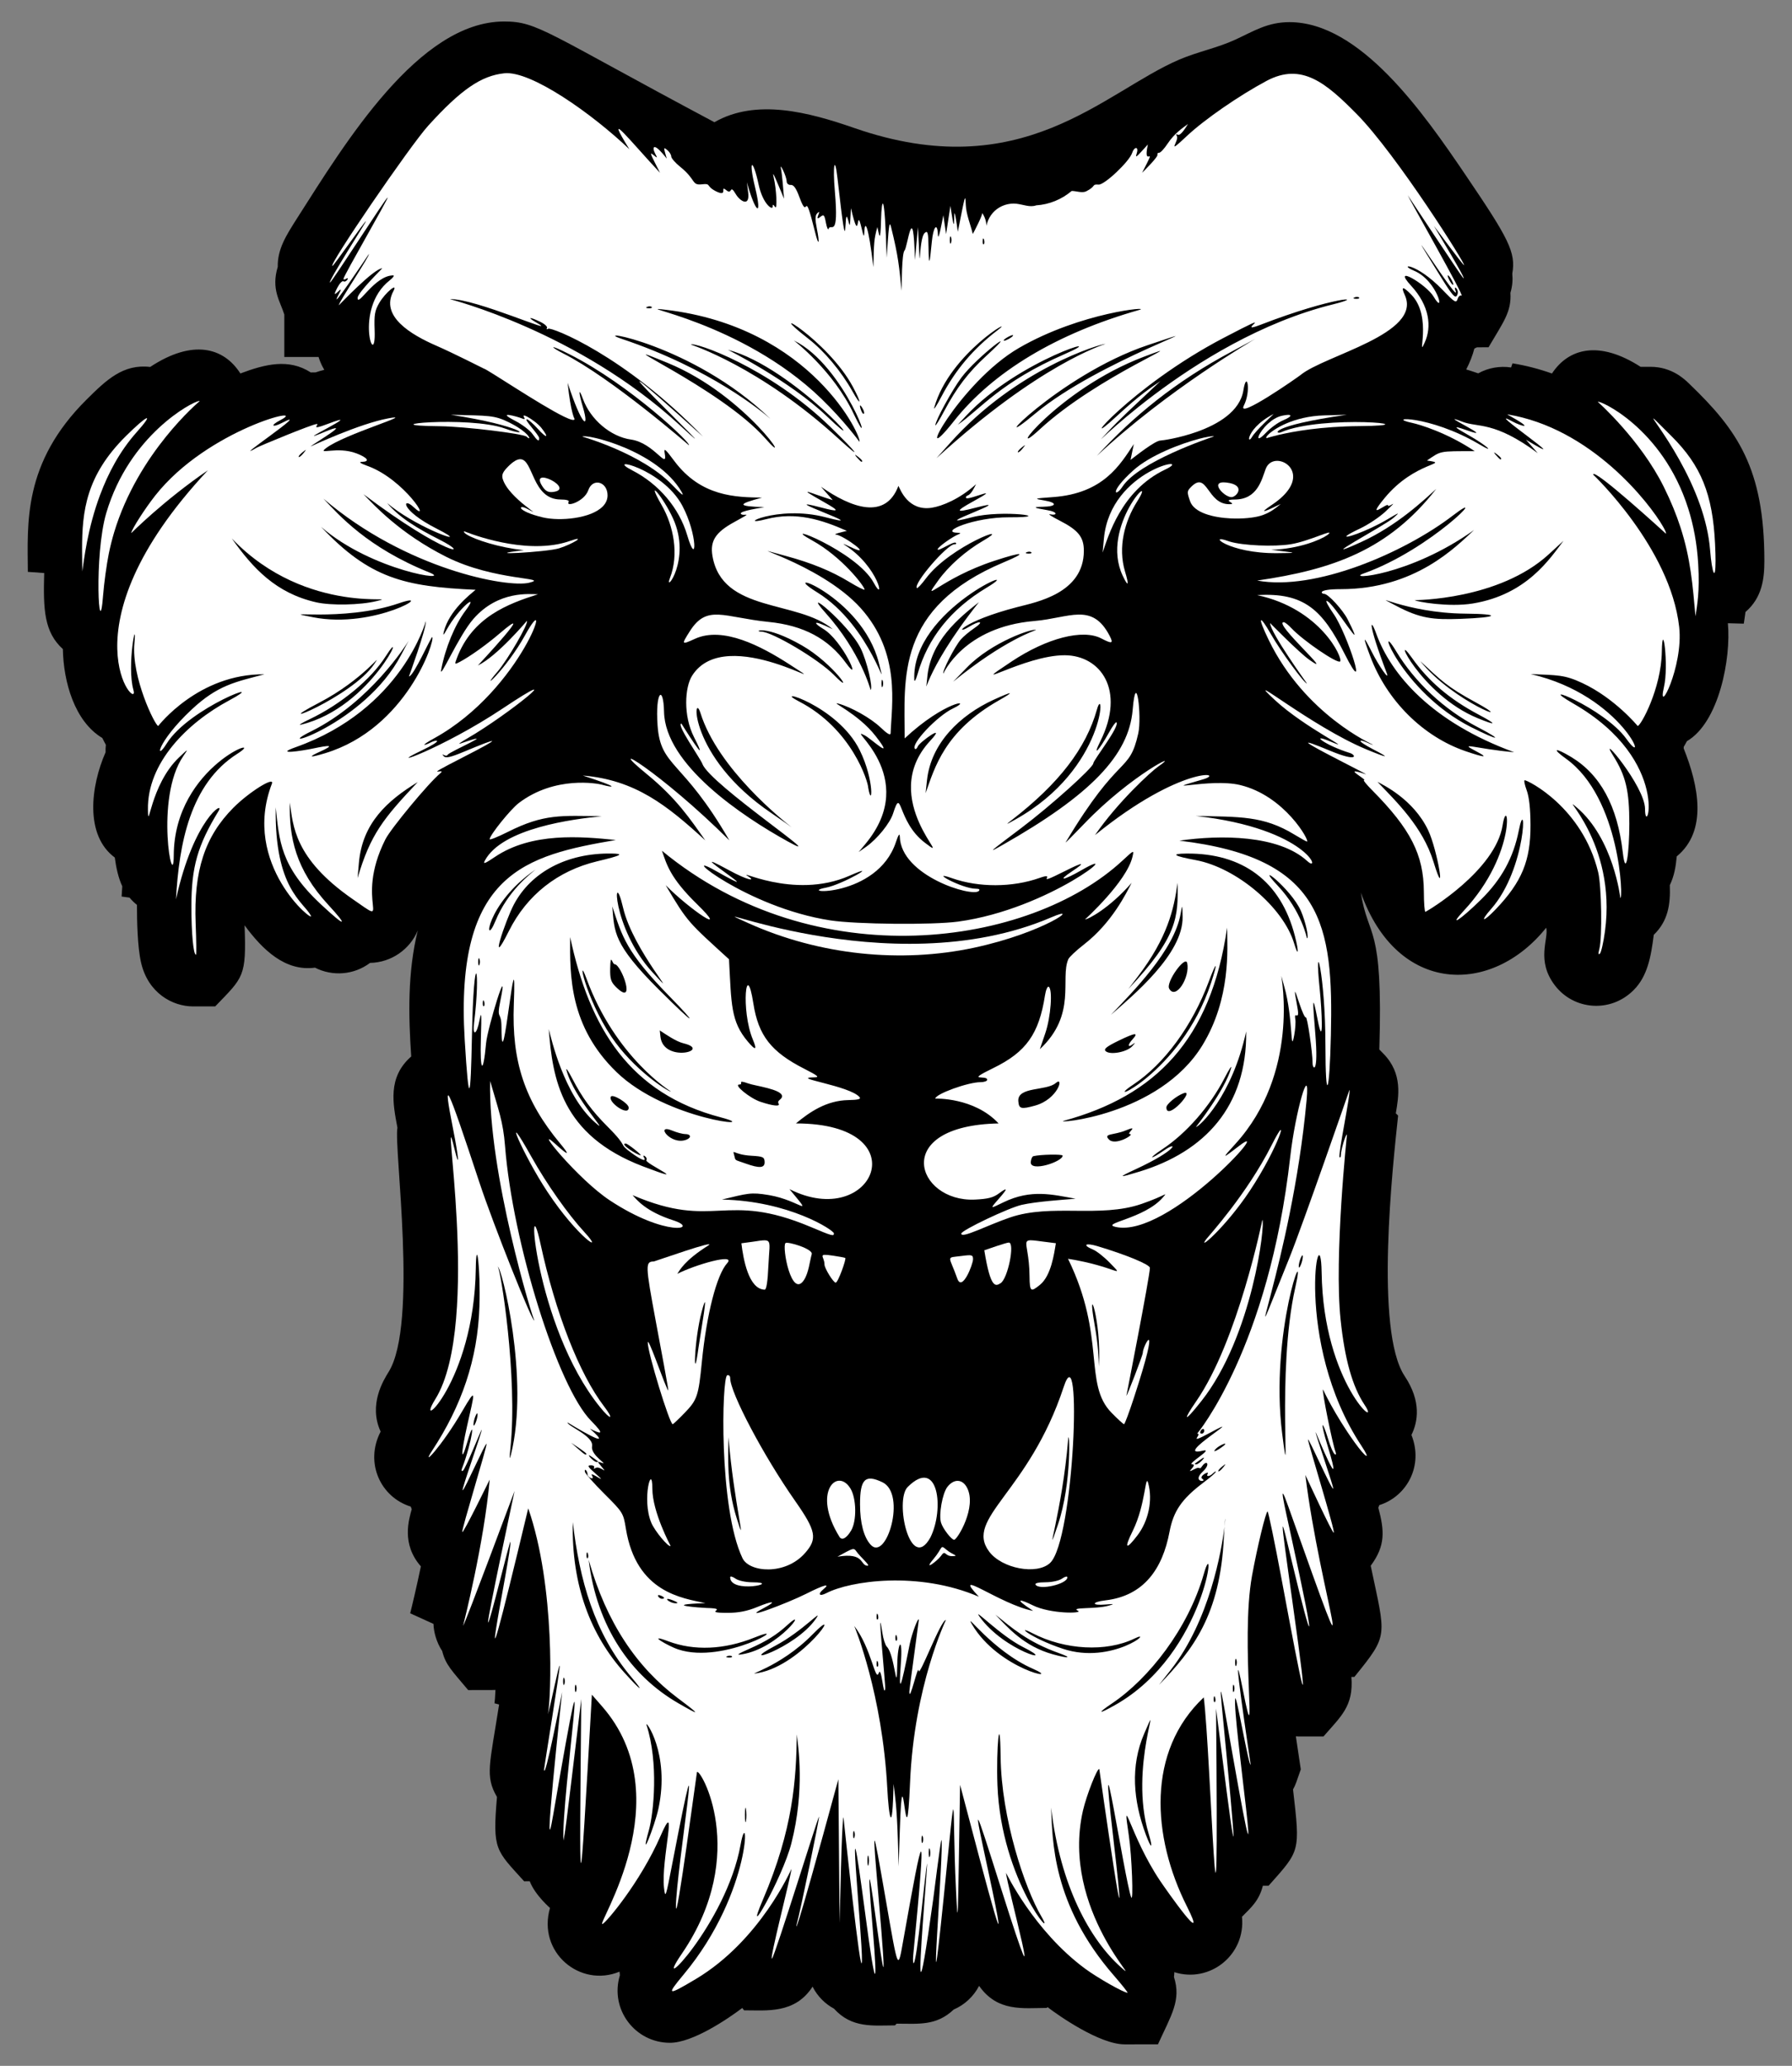 <?xml version="1.0" encoding="utf-8"?>

<!DOCTYPE svg PUBLIC "-//W3C//DTD SVG 1.1//EN" "http://www.w3.org/Graphics/SVG/1.1/DTD/svg11.dtd">
<svg version="1.1" id="Layer_1" xmlns="http://www.w3.org/2000/svg" xmlns:xlink="http://www.w3.org/1999/xlink" x="0px" y="0px"
	 viewBox="0 0 1418 1634" enable-background="new 0 0 1418 1634" xml:space="preserve">
<rect x="0" y="0" width="1418" height="1634" fill="#808080" stroke="none"/>
<g>
	<path d="M1336.706,303.551c-3.789-3.677-13.86-13.421-30.642-13.421l-7.864,0.01c-33.171-21.339-57.091-14.48-70.149,5.281
		c-10.326-3.657-20.755-6.363-31.214-8.038l-1.123,3.248c-8.891-1.31-18.018,0.235-26.015,4.668
		c-0.192-0.033-6.76-2.345-9.489-3.074c3.011-5.815,5.067-11.289,6.455-16.547c0.695-0.306,1.379-0.633,2.053-0.97l9.162-0.041
		c11.803-20.142,18.201-27.86,17.313-43.103c1.634-5.383,1.92-10.479,1.471-15.117c2.947-16.954-2.701-27.521-37.066-78.188
		c-33.544-49.511-83.398-120.745-139.242-120.749c-17.306-0.001-28.135,7.038-42.795,13.823
		c-14.205,6.574-29.967,9.603-44.496,15.834c-60.058,25.759-123.969,100.34-257.181,54.04
		c-35.991-12.509-77.513-23.479-110.58-4.547C431.81,25.607,425.59,17,398.895,17c-67.641,0-125.964,96.379-163.341,154.894
		c-9.118,14.321-16.01,24.933-15.77,39.17c-5.387,17.807,1.871,27.074,5.189,37.689v33.604h27.098
		c0.497,1.489,1.726,5.467,4.525,10.173c-2.247,0.531-4.525,1.205-6.925,2.012c-0.919-0.024-2.435-0.012-3.749,0.051
		c-17.338-11.197-35.986-6.637-55.717,0.797c-13.14-20.59-37.683-27.364-71.375-5.148c-21.391-2.556-34.762,10.364-50.242,25.708
		c-50.79,50.356-46.734,98.213-46.555,136.366l12.941,0.919c-0.849,29.026-0.002,46.779,14.769,60.15
		c0.468,25.734,9.162,57.148,31.234,70.364c0.889,1.818,1.818,3.616,2.799,5.372c-0.204,1.9-0.286,3.861-0.225,5.873
		c-11.743,26.677-16.665,65.579,7.283,83.284c1.083,8.192,2.911,16.352,5.924,22.716c-0.204,2.768-0.368,5.475-0.511,8.12
		l6.251,0.848c1.787,2.135,3.748,4.065,5.883,5.781c0,12.765,0.382,33.094,3.228,45.554c5.475,23.992,24.667,34.727,41.264,34.727
		l17.415-0.01c22.283-23.17,24.796-23.091,23.247-64.133c14.348,19.463,32.239,36.659,55.727,33.491
		c13.687,7.005,30.703,5.899,43.542-3.759c16.889-0.329,31.586-10.757,37.781-25.647c-8.142,33.088-7.389,67.159-5.189,99.667
		c-18.904,16.499-14.414,37.633-10.908,56.34c-2.98,15.609,16.609,155.201-6.946,193.115c-4.086,6.568-16.148,25.964-6.343,47.219
		c-12.861,24.825,0.16,52.062,23.829,59.323c0.225,0.694,0.49,1.389,0.766,2.083c-2.129,7.921-8.459,27.371,7.252,45.207
		c-3.366,16.146-7.209,32.298-8.467,37.117l18.436,8.396c0.135,5.968,2.217,14.392,6.894,21.47
		c2.767,11.046,7.552,15.332,20.551,30.856c20.981-0.011,19.79,0.018,21.602-0.092c-0.225,5.127-0.511,8.958-0.807,11.092
		c0.041-0.194,0.082-0.357,0.112-0.511l3.575,0.94c-7.41,47.51-11.303,56.693-1.685,73.121c-3.61,42.222-0.918,41.857,21.49,66.707
		l4.453-0.01c4.085,11.002,17.036,22.06,16.036,21.061c-10.224,35.111,23.807,63.402,55.002,50.406
		c0.061,0.981,0.163,1.92,0.286,2.84c-8.183,26.889,11.951,53.439,39.62,53.439c18.027,0,45.895-18.983,57.198-27.527l1.461,1.849
		c17.778-0.055,40.127,3.013,54.185-18.722c4.075,7.998,10.153,13.728,16.935,17.394c14.128,15.616,30.839,13.306,48.291,13.227
		l1.236-1.348c17.303,0,31.346,1.957,45.227-11.184c8.559-3.687,15.668-10.255,20.091-18.712
		c14.551,20.72,34.496,17.533,53.562,17.435l0.521-0.674c8.891,6.84,41.314,29.508,61.11,29.508l26.311-0.021
		c10.612-23.272,18.548-34.89,12.686-53.245c0.153-1.226,0.245-2.502,0.286-3.84c28.138,8.926,56.602-13.718,53.521-43.828
		c7.194-7.279,13.466-12.563,16.536-24.544l4.545-0.02c24.924-28.087,25.111-26.279,19.325-76.145
		c2.115-3.839,2.604-5.706,6.138-15.862c-1.257-8.356-2.686-17.818-3.902-26.158c2.136,0.182,1.643,0.135,21.868,0.102
		c13.95-16.051,23.918-24.054,22.072-47.045l2.339-0.01c27.521-34.034,24.829-31.142,12.951-87.962
		c11.862-15.946,10.847-27.812,6.026-45.891c0.266-0.674,0.511-1.348,0.746-2.043c21.923-6.906,35.162-31.245,25.453-55.502
		c5.127-10.367,7.997-26.526-5.332-46.524c-23.919-35.942-9.375-167.088-5.209-206.096l-1.818-1.808
		c2.219-13.117,5.671-31.364-9.754-47.086l-3.299-3.371c3.131-101.349-8.842-86.633-14.625-124.13
		c28.789,81.054,103.638,81.614,146.669,27.81c2.244,8.613-8.375,25.796,6.987,45.751c14.82,19.27,43.779,22.009,62.193,3.595
		c10.867-10.866,13.713-26.039,15.944-43.705c11.29-10.997,13.26-23.85,12.706-39.344c3.543-7.308,4.699-14.601,5.485-22.726
		c24.533-20.193,17.315-55.833,5.495-85.347c0.021-0.439,0.021-0.878,0.031-1.318c0.576-1,1.27-2.118,2.513-4.464
		c25.434-14.775,35.036-65.578,32.409-93.263l12.594,0.327c0.288-2.023,0.813-5.184,1.338-9.233
		c13.205-11.362,14.953-26.336,14.953-40.478C1396.141,370.218,1374.665,340.049,1336.706,303.551z"/>
	<g>
		<path fill="#FFFFFF" d="M1006.295,905.663c14.992-29.69,5.825,1.204-17.229,36.056c-19.22,29.051-42.692,49.008-34.384,38.194
			C956.574,977.43,986.682,944.495,1006.295,905.663z"/>
		<path fill="#FFFFFF" d="M998.897,964.846c2.458,2.458-7.595,91.921-48.295,143.387c-14.108,17.844-14.722,15.582-4.006,0.049
			C979.628,1060.355,998.897,964.846,998.897,964.846z"/>
		<path fill="#FFFFFF" d="M908.573,1173.118c3.662,13.444,0.295,29.764-8.553,41.315c-9.168,12.018-10.691,10.519-3.687-3.588
			C906.632,1190.077,906.263,1164.663,908.573,1173.118z"/>
		<path fill="#FFFFFF" d="M840.444,1248.572c2.286-1.598,4.154-2.04,4.154-0.958c0,5.284-22.243,10.495-25.192,5.751
			c-0.713-1.155,2.335-1.868,7.865-1.868C832.432,1251.496,838.084,1250.243,840.444,1248.572z"/>
		<path fill="#FFFFFF" d="M748.695,1225.591c5.235,4.473,10.79,5.014,5.038,5.235c-6.636,0.221-5.284-5.702-9.266-0.025
			c-2.409,3.465-14.722,12.879-5.874,2.384C746.262,1224.068,743.853,1221.438,748.695,1225.591z"/>
		<path fill="#FFFFFF" d="M677.592,1226.992c2.802,4.178,11.453,11.429,8.995,11.429c-6.292,0-1.942-10.814-23.914-7.152
			C674.421,1224.903,675.478,1223.797,677.592,1226.992z"/>
		<path fill="#FFFFFF" d="M595.453,1251.521c24.16,0.074-17.671,9.463-17.671-3.982c0-1.032,1.868-0.565,4.154,1.032
			C584.319,1250.268,590.021,1251.496,595.453,1251.521z"/>
		<path fill="#FFFFFF" d="M530.641,1222.74c-1.499,1.499-12.535-11.748-15.263-18.31c-7.816-18.704,0.836-48.222,0.836-26.937
			C516.214,1195.975,530.641,1222.74,530.641,1222.74z"/>
		<path fill="#FFFFFF" d="M629.173,1187.152c16.664,23.816,17.819,29.911,7.865,41.217c-15.631,17.819-44.093,15.361-49.5,4.104
			c-18.925-39.57-16.393-143.288-12.092-144.714c1.278-0.418,2.335,0.565,2.335,2.212
			C577.781,1101.547,604.129,1151.416,629.173,1187.152z M582.869,1200.62c8.897,28.535-2.089-11.085-6.439-63.878
			C576.184,1152.325,574.856,1174.937,582.869,1200.62z"/>
		<path fill="#FFFFFF" d="M672.946,1177.321c4.793,7.84,5.088,25.586,0.565,33.229c-3.662,6.194-7.324,8.16-9.29,4.965
			C642.322,1180.098,662.648,1160.411,672.946,1177.321z"/>
		<path fill="#FFFFFF" d="M698.237,1172.381c19.294,9.143,3.22,63.239-9.34,49.377c-5.407-5.997-8.332-17.082-8.356-31.853
			C680.516,1169.874,684.547,1165.867,698.237,1172.381z"/>
		<path fill="#FFFFFF" d="M718.243,1176.141c24.307-24.283,29.198,17.45,17.966,39.939
			C720.259,1244.713,707.65,1186.734,718.243,1176.141z"/>
		<path fill="#FFFFFF" d="M765.236,1176.755c7.939,15.336-7.767,41.143-10.224,41.143c-2.138,0-8.873-8.725-10.347-13.42
			c-1.991-6.267,1.032-23.373,5.038-28.461C754.889,1169.431,761.623,1169.751,765.236,1176.755z"/>
		<path fill="#FFFFFF" d="M841.697,1097.001c14.87-45.076,8.332,121.439-10.79,139.233c-10.421,9.684-38.12,4.498-48.222-9.045
			C762.95,1200.67,813.974,1181.007,841.697,1097.001z M837.028,1206.249c11.527-33.745,9.118-79.116,8.184-67.638
			C840.665,1194.992,825.476,1240.117,837.028,1206.249z"/>
		<path fill="#FFFFFF" d="M904.272,1070.162c0.074-6.366,15.287-32.811-6.98,35.318c-3.76,11.552-7.3,20.99-7.84,20.99
			c-0.565,0-5.038-4.08-9.929-9.069c-22.44-22.882-4.08-59.724-34.409-121.758c37.186,5.85,46.034,16.615,33.254,3.367
			c-4.522-4.694-10.618-9.512-13.542-10.716c-8.651-3.588-6.046-5.53,3.564-2.654c23.005,6.906,41.512,14.575,41.512,17.18
			c0,6.513-18.581,101.039-18.581,101.064C891.418,1105.308,904.272,1071.907,904.272,1070.162z M869.544,1080.755
			c2.261-36.498-9.88-69.408-3.466-33.5C869.151,1064.607,869.224,1073.381,869.544,1080.755z"/>
		<path fill="#FFFFFF" d="M835.504,983.328c-1.376,8.332-3.736,25.954-12.83,33.106c-6.71,5.284-7.914,6.022-8.012-7.029
			C814.416,976.275,801.66,979.494,835.504,983.328z"/>
		<path fill="#FFFFFF" d="M798.268,982.812c4.989,0-0.737,28.461-6.464,32.099c-3.859,2.433-7.939,5.112-12.928-26.003
			C781.482,987.998,796.302,982.812,798.268,982.812z"/>
		<path fill="#FFFFFF" d="M761.107,993.381c8.012-1.057,8.848-0.811,8.848,2.605c0,3.957-8.627,26.175-12.461,15.287
			C750.858,992.373,747.909,995.101,761.107,993.381z"/>
		<path fill="#FFFFFF" d="M668.866,995.003c0.934,0.786-5.727,19.515-7.594,19.515c-1.819,0-8.848-11.355-8.848-14.304
			c-0.025-6.685-6.39-8.946,6.734-7.054C664.172,993.897,668.547,994.708,668.866,995.003z"/>
		<path fill="#FFFFFF" d="M621.53,983.23c1.524-1.524,21.948,4.571,20.793,8.75c-1.622,5.8-2.409,14.55-5.997,20.227
			C626.298,1028.011,618.629,986.106,621.53,983.23z"/>
		<path fill="#FFFFFF" d="M586.654,983.378c26.519-3.121,22.489-7.226,21.383,17.622c-0.541,12.535-1.573,19.072-2.949,19.072
			C592.38,1019.728,588.153,995.912,586.654,983.378z"/>
		<path fill="#FFFFFF" d="M535.95,1007.562c13.886-7.177,46.968-16.737,39.447-8.43c-8.283,9.168-16.271,40.283-20.006,77.912
			c-2.679,27.232-3.687,30.206-13.739,40.578c-4.719,4.866-8.922,8.848-9.34,8.848c-2.482,0-19.933-57.119-19.736-64.615
			c0.123-4.67,11.281,27.38,14.599,34.777c2.531,5.604,3.367,10.74-8.184-51.22c-8.406-45.223-8.479-47.558-1.548-47.656
			c0.393,0,51.761-18.138,42.814-12.51C541.652,996.969,537.793,1004.76,535.95,1007.562z M552.736,1065.836
			c1.229-9.069,9.118-52.916,2.581-28.633C549.074,1060.281,548.312,1098.844,552.736,1065.836z"/>
		<path fill="#FFFFFF" d="M477.995,1112.386c8.184,10.74,5.407,11.208-3.195,0.565c-52.326-64.664-58.913-183.694-47.116-129.205
			C439.58,1038.628,458.382,1086.703,477.995,1112.386z"/>
		<path fill="#FFFFFF" d="M968.937,1207.453C969.895,1199.736,969.551,1198.433,968.937,1207.453L968.937,1207.453z
			 M968.937,1207.502c-2.237,18.581-11.797,74.127-42.397,113.156l-9.413,11.994c26.814-27.748,48.345-55.153,51.318-116.671
			C968.617,1212.516,968.789,1209.69,968.937,1207.502z M675.969,1286.053c0.664,1.598,22.194,53.825,26.126,128.222
			c1.204,22.931,4.104,39.472,4.965-3.269c1.106,8.75,2.679,18.9,3.392,43.847l0.59,21.456l1.008-29.838
			c2.409-71.497,4.916,38.391,8.086-36.793c3.22-76.363,28.363-128.345,28.363-128.345c-4.154,0-21.161,46.01-21.604,40.111
			c-0.393-5.677-7.324,26.2-7.324,16.541c0-1.942,7.472-55.742,7.472-56.529c-0.049-3.785-5.505,10.593-7.152,18.802
			c-7.3,36.793-8.873,40.307-7.078,15.951c1.72-23.226-2.482-17.843-2.802,0.221c-0.492,27.281-1.745-7.373-8.283-14.009
			c-1.229-1.229-2.802-6.144-3.515-10.888c-4.842-32.246,2.679,41.684,2.261,44.166c-1.376,7.865-2.876-18.876-5.161-12.363
			C692.658,1330.932,689.561,1303.626,675.969,1286.053z M451.943,1141.167c7.791,6.734,12.019,11.06,12.019,8.75
			C463.961,1148.909,453.319,1142.076,451.943,1141.167z M393.841,1001.958c2.04,0,15.976,87.104,10.077,143.166
			c-0.885,8.356-0.786,10.101,0.344,5.604C419.328,1090.537,396.545,1000.729,393.841,1001.958z M407.187,1179.287
			c-1.253,3.171-38.587,103.571-40.75,106.667c0.492-1.966,16.615-65.377,21.039-115.638c-0.614,1.229-20.719,42.421-21.678,41.463
			c-0.983-0.983,20.055-68.892,19.171-69.776c-0.909-0.909-17.475,36.719-18.827,36.719s15.779-47.214,14.992-48
			c-0.27,0-12.952,31.386-14.796,32.516c-1.106,0.688-1.426-0.025-0.786-1.696c8.307-21.653,10.986-44.166,4.252-21.014
			c-5.161,17.77-5.284,10.003-0.197-12.707c5.972-26.618,8.012-31.951-3.883-11.576c-16.197,27.773-33.303,45.666-23.816,31.214
			c23.226-35.367,36.154-72.136,37.457-114.262c0.959-30.427-2.507-56.16-2.876-29.813c-1.327,90.815-49.795,131.86-32.025,103.276
			c37.432-60.216,2.802-249.366,15.017-198.49c4.277,17.794,3.687,8.283-0.934-15.042c-8.602-43.626-5.309-36.916,20.793,42.102
			c10.937,33.155,42.716,112.861,43.453,109.027c-0.959,0-36.67-116.818-34.95-189.249c6.685,23.177,10.249,31.951,11.773,51.294
			c5.997,76.535,41.708,190.65,68.007,217.366c11.871,12.068,7.644,10.446-0.86,6.341c23.423,20.449-17.721-4.94-17.721-4.94
			c0,2.9,20.965,10.716,19.466,18.925c-1.303,7.152,13.714,15.14,7.595,13.002c-3.736-1.303-3.736-1.303,0,3.195
			c5.751,6.906-1.426-1.204-4.891,0.934c-3.613,2.237,1.892-2.138-3.736-2.138c-2.974,0-2.335,1.204,3.416,6.243
			c12.928,11.404-5.53-2.999-2.384,2.064c2.359,3.859-3.613,1.352-3.613-1.155c0-2.728-2.654-5.333-2.089-2.04
			c0.246,1.376,7.177,9.217,15.41,17.426c14.722,14.673,15.017,15.14,17.032,27.527c8.234,50.655,44.707,54.956,62.944,58.938
			c-36.621,1.303-3.465,3.711,0.934,3.834c19.711,0.467-5.456,3.883,16.787,3.859c8.578-0.025,15.386-1.376,23.226-4.596
			c12.805-5.26,15.926-4.842,5.407,0.713c-21.063,11.109,18.163-3.539,33.5-11.257c14.132-7.128,19.515-8.504,13.469-3.49
			c-4.719,3.908-3.195,5.899,2.359,3.048c18.753-9.708,72.726-17.745,120.701,2.827c-22.906-24.357,17.106,6.292,42.962,11.207
			c-17.671-11.576-8.43-8.504-0.467-4.498c14.181,7.103,40.602,6.587,35.908,4.375c-6.464-3.023,13.764-1.057,24.258-4.006
			c4.866-1.376,4.571-1.499-2.335-0.909c-11.453,1.008-11.502-1.966-0.049-3.318c30.304-3.588,45.026-24.873,50.556-54.096
			c3.097-16.467,9.659-26.028,26.667-38.882c13.616-10.274,10.273-9.954,7.816-7.521c-2.777,2.802-5.874,2.974-4.203,0.246
			c1.524-2.458-7.545,2.114-4.203,4.252c4.08,2.581-8.946,2.802,0.393-5.972c6.12-5.776,2.998-9.094-0.295-4.596
			c-3.49,4.793-0.516-0.344-6.71,2.949c-8.627,4.596,3.515-3.957-1.426-3.957c-4.916,0,18.065-13.125,8.16-10.74
			c-24.946,5.972,39.054-32.049,5.849-14.206c-19.22,10.347-5.407,0.688-10.151,0.688c0,0,56.627-67.687,73.66-219.062
			c3.982-35.392,15.803-76.412,12.953-44.953c-11.748,129.476-58.102,234.914-14.132,126.232
			c11.257-27.797,48.025-134.072,48.025-134.072c1.303,1.327-9.266,51.712-7.816,53.162c0.565,0.565,1.032-0.172,1.032-1.622
			c0.025-4.08,3.883-17.106,4.817-16.172c0,0-10.274,96.419-5.038,146.41c3.269,31.214,9.364,52.842,18.925,67.22
			c14.476,21.727-32.639-15.828-33.942-104.75c-0.762-51.564-23.079,54.735,31.533,137.267c7.914,11.969,3.638,9.831-5.358-2.679
			c-16.221-22.538-25.094-41.979-25.094-41.979c-0.983,1.008,7.496,43.159,10.003,49.647c1.081,2.826-1.401,4.645-6.095-10.839
			c-4.399-14.55-6.759-15.459-0.074,6.439c13.911,45.616-9.61-11.453-9.61-11.453c-0.639,0.614,14.353,43.109,13.837,44.658
			c-0.713,2.138-19.957-41.364-19.933-38.784c0,2.556,22.046,73.684,20.35,73.684c-1.327,0-21.85-44.51-22.439-45.69
			c11.552,94.477,48.787,199.989-13.567,24.75c-8.307-23.373-3.244-1.819,2.581,24.824c20.522,93.789,16.565,86.612,0.565,20.006
			c-9.487-39.521-10.618-46.452,0.393,32.025c14.501,103.399,8.16,71.398-8.75-19.048c-5.505-29.518-10.519-53.653-11.109-53.653
			c-1.376,0-8.135,27.945-12.313,50.778c-9.512,52.302,5.161,152.972-7.201,90.52c-11.38-57.487,6.12,58.79,6.12,58.79
			c-1.155,3.318-11.38-56.431-12.215-52.179c-2.531,13.002,26.003,203.209-2.114,44.265c-11.748-66.434-11.134-65.942-4.842-0.369
			c10.667,110.993,4.965,68.179-8.209-35.933c2.482,274.46-4.129,35.589-9.733-8.848c-45.346,42.593-41.045,110.207-13.37,165.236
			c18.089,35.957-15.951-12.387-21.235-20.252c-23.742-35.392-30.354-73.61-24.651-35.466c2.359,15.853,3.76,53.752,1.794,48.516
			c-5.112-13.567-27.134-158.6-14.108-46.698c15.361,132.204-11.085-54.587-11.085-54.587c-1.45-1.45-10.175,20.719-12.952,32.885
			c-17.966,79.042,50.802,142.379,29.665,123.454c-23.742-21.26-47.607-63.46-54.858-125.961
			c1.18,24.824,0.369,76.265,49.745,132.941c6.464,7.447,11.306,13.542,10.716,13.542c-2.974,0-23.791-11.822-33.598-19.072
			c-40.504-29.911-62.477-75.7-62.477-75.7c-0.147,6.955,35.269,136.358-3.785,12.903c-23.029-72.824-22.071-68.916-10.298-14.181
			c19.466,90.299,0.467,18.089-22.317-68.375c-1.843,109.543-1.573,117.678-3.269,82.483c-3.343-68.523,1.303-101.187-9.782,7.3
			c-13.813,135.03,0.713-43.724-1.745-46.182c-0.565,0-6.415,46.501-6.513,47.189c-24.873,178.877,6.071-131.54-9.315,9.733
			c-5.899,54.096-7.054,40.406-6.489,34.655c11.06-114.41,7.963-101.015-7.693-13.075c-4.473,24.996-3.957,26.569-14.083-31.755
			c-10.642-61.027-10.814-61.764-5.604-1.327c14.452,167.522-16.295-113.476-4.547,25.856c3.883,45.862,2.286,50.016-5.776-11.109
			c-17.278-130.533-2.286,17.573-2.851,35.466c-0.614,19.466-14.599-113.599-14.624-113.599c-1.327,1.352-2.9,77.887-3.048,83.736
			c-0.148-16.516-0.836-97.353-0.983-113.82c-37.481,137.562-33.426,116.277-32.738,113.82c2.704-9.635,18.016-83.663,17.426-84.253
			c-0.762,0-34.679,109.666-37.186,112.247c-2.654,2.753,15.337-66.606,15.386-70.907c0,0-24.627,56.726-75.724,87.153
			c-22.587,13.444-23.521,13.125-9.659-3.515c55.202-66.213,51.515-138.029,45.125-102.735
			c-11.38,63.042-72.209,123.749-46.599,86.342c54.489-79.583,13.936-148.474,12.068-143.682
			c-0.27,0.664-16.615,123.97-16.615,106.127c0-27.109,25.118-178.902-2.974-33.426c-5.088,26.347-5.456,27.453-6.464,18.753
			c-2.531-21.751,11.601-73.93-2.679-41.242c-16.025,36.719-43.183,68.793-45.985,69.801c-5.8,2.089,63.189-99.491-0.393-172.167
			l-8.037-9.192c-10.323,182.932-9.979,170.914-8.381,3.441c-13.247,110.158-12.608,104.013-14.132,111.952
			c-1.794-33.745,25.659-216.309-8.062-20.522c-9.192,53.481,6.415-91.159,7.054-97.009c-0.762,3.932-13.788,70.71-14.304,61.395
			c-0.074-1.229,13.075-81.475,12.338-82.213c-0.762-0.762-7.103,31.337-9.315,38.415c2.605-12.092,6.022-100.744-15.558-162.852
			c-50.655,211.738-12.313,31.951-14.132,26.421c-0.442-1.303-16.934,67.122-17.671,63.779
			C385.534,1280.351,406.572,1182.31,407.187,1179.287z M1029.3,1000.533c1.991-4.621,2.286-10.937,0-5.604
			C1027.333,999.55,1027.014,1005.866,1029.3,1000.533z M1024.925,1018.499c10.077-44.461-20.572,35.785-10.298,115.786
			C1022,1191.871,1009.859,1085.031,1024.925,1018.499z M978.301,1317.267c0.516-1.303,0.516-3.392,0-4.67
			C977.047,1309.475,977.047,1320.363,978.301,1317.267z M976.433,1337.789c0.516-1.303,0.516-3.392,0-4.67
			C975.179,1329.998,975.179,1340.886,976.433,1337.789z M967.978,1160.534c2.31-2.974,2.237-3.023-0.713-0.713
			C961.907,1164.024,963.824,1165.818,967.978,1160.534z M964.709,1146.058c11.699-7.668-0.909-3.269-3.638,1.155
			C960.383,1148.344,962.006,1147.803,964.709,1146.058z M961.391,1346.146c1.253-1.278-0.762-7.668-0.983-2.458
			C960.334,1345.654,960.777,1346.76,961.391,1346.146z M882.398,1348.579c72.627-40.996,80.566-140.192,70.17-103.669
			c-12.313,43.208-43.453,82.753-72.504,102.317C867.75,1355.51,868.93,1356.198,882.398,1348.579z M946.669,1158.199
			c2.458,0,9.979-8.651,3.343-3.785C945.637,1157.609,944.039,1158.199,946.669,1158.199z M950.823,1133.941
			c2.458,0,2.556-3.736,1.155-3.736C950.454,1130.205,948.389,1133.941,950.823,1133.941z M906.583,1450.798
			c4.498,12.141,6.046,11.871,2.359-0.393c-15.902-52.793,11.994-115.024-3.49-79.337
			C894.195,1397.046,896.825,1424.45,906.583,1450.798z M840.862,1304.044c39.447,13.198,74.077-16.393,56.799-8.012
			c-22.243,10.79-54.98,9.069-80.763-4.276C802.938,1284.529,815.08,1295.442,840.862,1304.044z M833.193,1308.492
			c12.658,3.49,15.631,2.925,4.866-0.909c-24.922-8.873-37.211-19.933-50.384-30.476
			C797.162,1286.913,809.894,1302.053,833.193,1308.492z M789.273,1411.94c2.9,75.945,47.951,126.33,34.827,104.013
			c-13.198-22.415-31.73-77.666-32.32-126.404C791.313,1350.791,788.167,1382.865,789.273,1411.94z M769.119,1284.775
			c21.039,36.006,73.045,46.01,48.32,35.195C785.168,1305.863,762.262,1273.051,769.119,1284.775z M774.993,1278.532
			c19.711,27.773,63.976,38.931,34.679,24.283C791.436,1293.672,769.267,1270.495,774.993,1278.532z M735.743,1468.42
			c1.229-3.072-0.786-10.814-0.86-3.293C734.833,1468.199,735.226,1469.673,735.743,1468.42z M730.139,1457.188
			c0.516-1.278,0.516-3.367,0-4.67C728.885,1449.397,728.885,1460.309,730.139,1457.188z M709.518,1297.629
			c1.253-1.253-0.762-7.644-0.983-2.458C708.461,1297.137,708.904,1298.243,709.518,1297.629z M694.599,1280.842
			c1.253-1.278-0.786-7.668-0.983-2.458C693.518,1280.351,693.96,1281.457,694.599,1280.842z M694.599,1318.151
			c1.253-1.253-0.786-7.644-0.983-2.458C693.518,1317.66,693.96,1318.766,694.599,1318.151z M687.275,1474.908
			c0.467-1.794,0.467-4.719,0-6.513C686.145,1464.021,686.145,1479.283,687.275,1474.908z M676.043,1453.452
			c0.516-1.278,0.516-3.367,0-4.645C674.79,1445.685,674.79,1456.573,676.043,1453.452z M600.172,1323.214
			c35.466-6.562,69.039-57.242,42.839-30.501C616.614,1319.626,586.924,1325.672,600.172,1323.214z M645.395,1280.646
			c7.152-10.151-10.126,9.561-32,21.112C581.001,1318.84,628.755,1304.265,645.395,1280.646z M626.199,1457.999
			c10.888-42.642,5.333-76.756,4.326-86.17c-0.516,35.564-2.802,74.544-26.79,130.606
			C587.194,1541.072,619.17,1485.649,626.199,1457.999z M587.121,1308.492c29.764-4.94,53.678-39.472,35.884-23.128
			c-8.258,7.595-16.737,12.903-29.985,18.728C583.582,1308.247,582.156,1309.303,587.121,1308.492z M536.736,1304.634
			c36.793,12.166,92.707-22.513,60.216-9.389c-23.816,9.61-47.632,10.618-68.179,2.925
			C510.561,1291.313,528.626,1301.979,536.736,1304.634z M590.291,1440.426c1.081-5.555-0.737-17.72-0.786-5.161
			C589.505,1440.401,589.849,1442.712,590.291,1440.426z M576.7,1311.048c4.793,0.197,2.138-2.433-1.131-1.131
			C574.07,1310.508,574.512,1310.95,576.7,1311.048z M536.687,1347.129c17.917,10.347,17.868,9.659-0.344-4.006
			c-32.246-24.234-56.406-59.405-70.538-109.371C472.244,1286.766,499.108,1325.402,536.687,1347.129z M534.868,1268.111
			c1.843-0.049,1.524-0.639-0.934-1.696C522.702,1261.573,529.461,1268.308,534.868,1268.111z M523.784,1264.547
			c2.679,0,2.089-1.327-1.131-2.581C518.745,1260.467,521.4,1264.547,523.784,1264.547z M521.007,1430.595
			c9.462-44.019-11.035-71.276-9.413-66.237c9.659,29.96,5.653,69.653,1.917,83.048
			C505.596,1475.867,518.057,1444.26,521.007,1430.595z M494.192,1323.116c12.83,14.231,16.467,16.541,5.432,3.465
			c-29.592-35.073-41.094-77.322-46.378-122.668C452.09,1254.175,467.673,1293.746,494.192,1323.116z M471.974,1156.331
			c2.531,0,1.253-0.418-3.343-3.785C461.995,1147.68,469.516,1156.331,471.974,1156.331z M465.092,1232.326
			c1.253-1.253-0.762-7.644-0.983-2.458C464.035,1231.834,464.478,1232.94,465.092,1232.326z M455.875,1337.789
			c0.516-1.303,0.516-3.392,0-4.67C454.622,1329.998,454.622,1340.886,455.875,1337.789z M446.536,1332.185
			c0.516-1.278,0.516-3.392,0-4.67C445.282,1324.394,445.282,1335.307,446.536,1332.185z M376.268,1125.535
			c1.991-4.596,2.31-10.913,0-5.579C374.302,1124.552,373.982,1130.869,376.268,1125.535z"/>
		<path fill="#FFFFFF" d="M462.462,974.579c16.959,18.409-5.137,4.596-29.272-31.877c-19.515-29.493-37.629-72.283-12.486-27.404
			C432.527,936.458,449.51,960.545,462.462,974.579z"/>
		<path fill="#FFFFFF" d="M831.989,725.532c24.922-10.716-5.161,12.092-61.444,24.111c-57.291,12.215-121.635,6.095-178.533-19.539
			C537.793,705.698,702.563,781.176,831.989,725.532z"/>
		<path fill="#FFFFFF" d="M1357.118,430.058c0.27,5.579,0.393,10.052,0.393,13.518c0,16.91-2.827,9.979-4.326-8.602
			c-0.983-12.191-3.982-24.283-7.988-35.687c-18.483-52.498-58.446-90.028-22.366-54.12
			C1346.083,368.319,1355.201,390.906,1357.118,430.058z"/>
		<path fill="#FFFFFF" d="M1343.797,446.402c1.254,21.801-0.885,32.197-2.163,41.045c-2.237-24.332-3.785-45.567-11.994-70.661
			c-3.195-9.807-7.398-20.228-13.075-31.656c-18.482-37.334-52.179-67.245-52.179-67.245c0-2.04,51.171,19.933,71.521,84.425
			C1340.012,415.238,1342.863,429.886,1343.797,446.402z"/>
		<path fill="#FFFFFF" d="M1021.287,430.476c14.845-2.409,34.458-12.51,30.034-8.111c-0.27,0.27-0.688,0.614-1.229,0.983
			c-5.112,3.539-21.702,10.741-44.117,11.527l10.273,1.253c9.512,1.18,9.094,1.278-5.604,1.401
			c-38.685,0.369-56.136-15.902-38.784-9.561c0.393,0.147,0.811,0.27,1.253,0.418
			C983.364,431.483,1007.991,432.614,1021.287,430.476z"/>
		<path fill="#FFFFFF" d="M1328.731,495.951c3.49,31.607-17.77,72.21-12.043,47.411c3.932-16.934-1.229-55.054-1.696-27.871
			c-0.491,29.272-16.664,58.716-19.121,58.716c0,0-18.016-21.899-43.773-33.942c-14.28-6.685-19.343-6.144-40.873-7.103
			c73.782,16.934,95.042,78.157,75.724,51.245c-17.696-24.627-75.11-46.993-41.954-27.92c78.993,45.371,56.725,109.15,56.725,83.442
			c0-18.188-38.194-62.772-25.34-42.397c10.126,16.123,12.928,27.847,12.903,54.096c-0.025,22.612-2.728,43.822-5.211,22.39
			c-4.252-36.621-17.745-61.42-40.947-75.355c-12.928-7.742-15.41-6.784-3.859,1.499c43.036,30.919,45.346,112.419,42.888,109.961
			c0,0-5.383-46.845-34.556-71.546c-15.435-13.075,32,27.257,22.415,97.992c-1.18,8.701-2.999,16.664-4.006,17.671
			c-1.253,1.253-1.401,0-0.418-3.711c2.359-9.143,1.72-49.549-0.959-60.658c-12.436-51.343-55.669-72.75-58.151-72.75
			c-0.737,0-0.025,3.564,1.573,7.914c1.966,5.284,2.974,14.501,3.023,27.527c0.123,28.166-6.808,44.953-27.576,66.704
			c-10.028,10.495-12.854,10.224-3.564-0.344c28.436-32.295,28.092-93.322,21.85-61.862c-4.252,21.309-13.567,38.366-29.665,54.268
			c-16.541,16.32-26.79,22.931-13.665,8.823c42.667-45.887,34.777-93.789,30.575-67.441c-5.727,35.711-58.593,67.343-61.076,68.498
			c-0.664,0.319-1.229-6.833-1.253-15.853c-0.147-29.321-10.495-49.647-40.897-80.296c-4.35-4.375-7.275-7.939-6.538-7.963
			c3.465-0.025-19.343-11.724,1.352-4.743c5.604,1.892-81.819-40.799-27.773-18.409c22.489,9.29,20.105,3.121,15.361,1.647
			c-20.301-6.341-31.976-16-15.877-9.266c22.882,9.561-19.539-10.323-43.699-32.787c-27.65-25.684,29.026,21.211,72.824,39.275
			c17.254,7.128,19.048,7.054,5.038-0.172c-5.997-3.097-10.495-6.071-9.954-6.587c1.254-1.253,8.086,3.097,10.028,3.023
			c0,0-53.875-23.595-82.655-82.925c-9.094-18.679-7.767-21.284,2.065-4.08c7.472,13.1,26.102,38.538,28.215,38.538
			c0,0-29.149-40.455-29.149-47.779c0,0,22.833,23.251,31.017,29.026c22.218,15.681-29.174-29.739-20.203-29.739
			c0.885,0,3.638,2.163,6.12,4.817c9.118,9.733,36.375,28.314,38.464,26.224c2.458-2.458-15.41-41.758-65.647-52.449
			c37.26-2.286,51.712,11.797,68.99,46.034c20.572,40.75,2.212-15.853-8.578-31.263c-3.908-5.579-6.39-10.175-5.481-10.175
			c4.891,0,33.991,48.885,16.639,14.525c-3.711-7.349-15.41-20.105-18.458-20.105c-2.458,0-6.169-3.736,13.002-3.736
			c59.06,0,91.184-33.549,105.537-46.796c-51.417,36.67-102.489,39.742-87.497,34.433c53.58-19.023,101.949-69.776,70.71-45.862
			c-38.39,29.37-109.002,59.921-154.865,51.417c59.945-8.676,104.062-24.209,141.715-72.504
			c-9.635,8.725-31.017,29.149-59.454,42.053c-40.406,18.31,18.335-12.854,25.438-18.999c5.653-4.916,5.284-4.817-4.965,1.229
			c-16.467,9.684-35.884,15.976-31.558,12.559c1.253-0.983,4.498-2.777,10.347-5.555c6.464-3.048,15.533-9.118,20.154-13.493
			c12.24-11.576,1.868-2.261,1.868-4.719c0-2.9-18.409,13.321-2.802-5.702c24.16-29.518,53.383-26.913,33.598-29.788
			c11.453-7.717,8.971-7.422,37.801-7.422c-22.046-14.722-43.699-21.112-49.45-22.341c-22.661-4.793,13.321-6.513,52.99,16.86
			c14.132,8.332,5.186,0.541-8.234-7.054c-10.986-6.218-13.96-8.356-2.04-4.154c27.625,9.733-27.183-15.902-2.876-6.538
			c12.191,4.694,25.069-0.786,59.503,24.799c-6.095-6.931-4.277-4.866-9.34-10.618c45.199,27.183-37.997-29.444-9.954-14.058
			c4.94,2.704,19.466,7.521-4.965-6.022c66.409,10.691,112.861,70.219,123.454,88.873c1.819,3.171,2.581,5.137,2.212,5.505
			c0,0-57.561-52.695-57.561-46.722C1260.675,375.372,1321.824,433.376,1328.731,495.951z M1237.203,427.723l-11.625,10.667
			c-39.546,36.277-105.906,36.301-106.078,36.301c1.18,1.204,26.913,5.8,46.01,2.63
			C1208.324,470.267,1226.61,441.585,1237.203,427.723z M1187.187,363.354c1.548,0,0.565-1.524-2.556-3.957
			C1178.487,354.58,1186.622,363.354,1187.187,363.354z M1164.305,575.239c21.899,11.011,26.151,10.962,4.621-0.295
			c-26.151-13.665-49.451-35.392-64.222-59.921C1087.131,485.825,1108.096,547.048,1164.305,575.239z M1169.196,568.013
			c15.361,6.316,15.73,5.112,0.86-2.777c-23.054-12.24-39.619-26.347-52.842-44.953
			C1100.133,496.197,1123.801,549.334,1169.196,568.013z M1123.826,522.888c26.175,32.566,79.755,52.129,43.552,32.467
			C1145.233,543.337,1140.244,538.126,1123.826,522.888z M1159.807,594.188c15.14,5.161,18.188,5.26,8.799,0.32
			c-15.828-8.332-1.671-2.286,29.542,0.467c-64.959-23.767-97.353-61.051-109.224-94.01c-4.793-13.346-6.931-8.799,8.332,31.263
			c2.777,7.275-6.022-5.186-11.871-16.811c-6.857-13.616-7.201-12.461-1.106,3.736
			C1097.503,554.274,1126.087,582.686,1159.807,594.188z M1155.236,489.512c30.722-1.106,33.45-3.908,4.08-4.154
			c-47.435-0.393-77.887-18.655-54.882-6.366C1123.801,489.315,1134.222,490.249,1155.236,489.512z M1134.345,681.734
			c10.519,34.286,3.048-9.61-4.203-24.946c-11.724-24.824-36.252-36.252-40.209-38.415
			C1104.729,633.857,1125.792,653.912,1134.345,681.734z"/>
		<path fill="#FFFFFF" d="M1073.417,90.049c-24.062-24.307-43.355-40.897-71.177-26.077c-21.776,11.625-49.18,30.55-63.042,43.576
			c-17.696,16.615-5.751,3.588-7.988,0c-0.811-1.327-0.59-1.745,0.59-1.032c2.359,1.475,6.71-6.095,8.258-8.43
			c-3.982,2.949-10.618,7.201-16.172,15.582c-2.581,3.932-5.604,7.152-6.66,7.152c-1.081,0-1.672,0.614-1.327,1.401
			c0.786,1.77-10.789,13.051-12.166,14.452c13.346-25.856,0-1.278,4.572-22.39c-8.897,9.733-10.298,11.625-8.799,6.931
			c1.769-5.579-2.04-5.333-3.638-0.295c-2.163,6.783-21.899,25.438-26.544,25.094c-5.776-0.442-1.548,1.18-9.815,5.313
			c-3.225,1.596-7.962-0.315-11.509-0.282c-7.805,6.67-17.804,10.727-28.05,11.38c-4.965,1.803-10.344-0.675-15.592-1.27
			c-6.176-0.7-12.616,1.402-17.19,5.612c-4.574,4.21-7.202,10.453-7.015,16.666c1.168-5.141,0.04-10.76-3.021-15.052
			c0.884,0.995-6.452,15.188-7.387,16.697c-1.737-7.514-5.24-15.419-5.54-23.212c-0.369-9.708-0.639-6.808-6.292,21.456
			c-5.53-40.013-0.147,19.097-5.85-20.522c-1.254,8.086-2.187,14.28-3.441,22.39c-0.786-5.407-1.376-9.536-2.163-14.943
			c-1.18,5.923-4.006,21.555-4.277,15.509c-0.442-10.323-3.687-6.685-4.842,5.481c-1.77,18.704-2.384,19.736-2.605,4.449
			c-0.197-11.797-0.614-13.444-2.949-11.502c-5.456,4.547-2.949,45.666-5.407-4.473c-0.86,9.389-1.524,16.59-2.409,26.003
			c-1.302-50.237-5.825-10.028-8.234-7.57c-2.237,2.286-2.212,27.429-2.31,31.828c-2.016-19.171-2.384-26.397-8.332-50.384
			c-1.573-6.415-1.892,1.671-3.49,24.258c-1.548-55.202-4.031-47.312-4.449-29.862c-0.467,19.367-1.499,11.945-2.9,5.604
			c-2.802,10.003-2.704,12.658-3.171,31.705c-4.055-34.335-6.808-37.383-7.152-27.871c-0.172,4.547-0.541,4.055-2.163-2.9
			c-4.67-20.105-0.885,16.492-8.43-15.853c-0.835,14.943-0.59,15.877-2.261,9.315c-3.908-15.337,0.59,46.894-8.406-33.131
			c-2.114-18.728-3.834-10.052-2.064,10.372c3.343,38.759-3.293,24.848-4.94,29.739c-0.418,1.303-1.401-0.86-2.138-4.793
			c-1.18-6.292-1.696-6.833-4.375-4.645c-5.923,4.817,2.187-7.423-2.507-2.777c-1.671,1.671-1.745,4.67-0.27,12.141
			c2.409,12.068,1.45,14.304-1.327,3.072c-9.831-39.669-4.719-6.734-12.486-28.043c-2.556-7.005-4.571-9.831-6.808-9.659
			c-1.794,0.147-3.244-1.081-3.293-2.802c-0.098-4.227-5.678-15.165-4.596-10.519c1.057,4.571,2.114,18.999,2.531,24.258
			c-6.661-16.025-9.831-23.791-8.16-16.787c2.163,9.094,2.974,26.052,1.106,23.324c-1.548-2.261-1.942-2.286-1.942-0.221
			c-0.049,3.048-7.767-2.015-11.109-17.524c-4.596-21.309-8.283-20.424-2.876,1.868c6.243,25.88,0.123,20.031-6.439-3.711
			l1.008,7.816c1.597,12.461-6.587,6.955-9.708,1.671c-5.186-8.774-2.605,0.934-7.472-3.121c-5.8-4.793,2.015,5.899-8.234,0.811
			c-8.332-4.178-3.588-6.415-11.011-5.555c-8.553,1.008-4.424-3.465-17.229-13.739c-3.957-3.195-7.201-6.906-7.201-8.283
			c0-1.352-1.376-3.613-3.072-5.014c-3.49-2.9-2.851-1.794-0.467,6.734c-11.036-14.206-11.724-8.799-9.217-4.08
			c2.015,3.81,1.942,3.908-1.204,1.303c-3.809-3.146-2.187-0.442,5.088,13.985c-22.931-24.43-45.788-53.383-24.258-18.655
			c-29.715-28.24-77.813-62.231-98.876-60.068c-18.384,1.917-34.335,12.879-60.24,41.414
			c-14.476,15.951-79.435,110.993-75.847,110.993c1.008,0,25.512-35.441,26.569-35.441c0.541,0-30.624,48.517-28.461,48.517
			c1.303,0,44.24-67.171,45.518-67.171c1.204,0-34.876,61.961-34.876,64.32c0,0.664,0.959,0.614,2.163-0.123
			c3.023-1.868,0.024,3.392-2.212,2.015c-0.909-0.565-3.072,1.72-4.817,5.088c-6.857,13.272,6.882-5.579,1.376,4.719
			c-10.446,19.613,23.496-31.238,23.496-31.238c1.72,0-23.742,37.874-23.742,40.455c0.123,0,27.822-29.272,34.434-29.272
			c0,0.148-19.515,19.22-19.515,23.398c0,7.668,13.419-17.794,28.166-17.794c1.204,0-0.074,1.794-2.826,3.957
			c-28.854,22.685-10.569,73.635-11.871,39.349c-0.442-12.24,0.098-15.459,3.736-21.653c4.67-7.963,15.14-16.688,11.085-9.143
			c-10.569,19.76,13.714,34.286,34.237,43.208c12.412,5.383,37.407,18.016,37.407,18.016c1.917,0.049,44.707,28.903,63.288,37.924
			c5.161,2.507,8.455,3.49,8.455,1.868c0,0-2.925-4.399-5.505-28.633c11.552,35.392,17.475,37.407,12.141,19.441
			c-3.613-12.166-3.588-16.418,0.025-6.538c5.973,16.271,21.899,29.739,37.874,32.025c18.63,2.63,29.42,25.143,26.765,10.593
			c-0.762-4.178,0.639-3.023,7.447,6.145c21.284,28.682,49.155,28.879,69.58,29.198c-19.121,5.112-20.645,6.882,1.868,7.545
			c-2.802,0.516-19.908,3.121-18.63,5.21c1.671,2.704,11.871-2.777-5.407,6.71c-14.648,8.012-19.023,14.87-17.057,26.618
			c7.668,45.371,67.417,34.581,95.19,58.004c-18.433-8.897-14.034-4.08-7.644-0.32c15.386,9.069,31.534,45.567,18.237,27.208
			c-14.108-19.441-33.647-29.862-61.273-32.639c-35.834-3.638-48.762-14.157-62.403,7.349c-6.833,10.79-6.71,10.888,4.129,5.972
			c22.145-10.052,52.375,5.85,74.446,20.08c44.412,28.633-49.942-33.991-76.879,9.315c-5.604,9.045-7.103,31.238,1.647,48.443
			c14.378,28.363-9.979-10.741-9.979-10.741c-4.596,0,14.894,27.355,16.615,31.927c5.997,16.123,104.529,81.672,67.662,61.346
			c-36.547-20.178-97.18-60.879-98.041-102.612c-0.467-21.579-7.054-16.467-5.112,10.912c2.409,33.401,19.539,26.224,56.799,90.79
			c-54.563-54.219-101.654-82.164-65.303-52.4c23.57,19.294,34.139,35.269,46.255,52.4c-30.55-27.969-55.497-47.804-96.934-51.294
			c30.476,9.88,24.774,9.905,14.845,7.177c-2.777-0.762-36.744-7.3-65.524,14.599c-6.513,4.965-23.005,25.438-23.005,28.584
			c0,0.811,6.488-1.819,14.452-5.8c28.559-14.353,42.003-12.805,74.176-12.363c-22.439,2.237-78.649,9.315-92.462,35.122
			c-1.622,3.023,0.049,2.433,7.89-2.876c29.149-19.711,68.08-16.271,95.755-13.444c-71.128,12.191-127.559,25.88-119.571,157.937
			c3.416,56.701,4.744,46.083,5.702-2.04c1.499-75.11,7.128-55.153,1.745-11.478c-1.401,11.33,2.089,9.831,4.277-1.868
			c1.499-7.963,1.696-5.26,1.081,14.452c-0.836,26.741,1.819,29.149,4.105,3.736c1.106-12.043,18.581-68.99,11.306-33.573
			c-3.269,15.976,0.86,7.226,0.885,21.137c0.172,49.942,12.387-86.391,9.757-18.335c-1.745,45.223,8.602,76.314,36.67,110.084
			c8.233,9.88,6.783,9.954-4.006,0.197c-18.163-16.443,18.016,28.166,43.404,44.854c44.51,29.321,71.546,22.636,50.089,15.705
			c-21.849-7.054-28.903-16.271-32.197-19.908c65.524,28.092,72.308-3.736,140.929,25.143c17.081,7.201,18.409,7.57,18.409,5.088
			c-0.221-2.581-35.564-25.659-88.627-26.741c20.4-4.817,22.538-6.021,37.285-3.515c24.799,4.227,36.129,19.49,16.148-4.744
			c66.507,33.672,103.595-51.957,5.137-51.957c10.937-9.118,24.234-18.138,41.389-18.458c7.791-0.148,10.249-0.762,8.971-2.31
			c-7.521-9.094-56.283-15.435-35.81-15.681c4.35-0.049,2.974-1.204-7.816-6.71c-26.372-13.395-36.473-26.347-40.43-51.761
			c-5.677-36.498-10.028,5.456-0.418,28.51c3.564,8.528,2.261,9.069-3.982,1.647c-13.518-15.976-12.952-29.346-14.87-65.082
			c-31.927-29.174-32.541-28.805-50.114-58.593c19.539,19.662,51.613,41.217,24.652,14.845
			c-21.506-21.039-23.889-31.533-27.601-42.077c121.906,100.621,291.173,75.724,364.464,7.742c9.168-8.504,9.168-8.504,7.841-2.9
			c-4.719,19.785-37.506,49.451-37.506,49.451c2.458,0,19.318-8.823,36.891-28.928c-4.104,7.742-15.238,31.288-37.776,48.787
			c-6.046,4.694-11.601,9.905-12.338,11.601c-6.71,15.386,7.005,43.626-22.538,71.202l4.301-12.608
			c4.399-12.879,5.997-34.753,2.704-36.793c-0.934-0.565-2.261,2.531-2.949,6.906c-4.743,30.452-14.919,44.756-40.824,57.389
			c-23.299,11.38-4.891,5.063-4.891,9.315c0,1.032-2.384,1.868-5.26,1.868c-9.929,0-35.785,9.389-35.785,13.002
			c0,0,30.698-1.155,50.065,19.638c-86.047,1.77-65.107,62.231-18.949,60.24c10.396-0.467,14.697-1.548,19.121-4.817
			c7.275-5.358,7.25-4.104-0.074,4.227c-7.472,8.529-6.783,7.816,3.81,2.704c21.924-10.593,38.858-6.046,57.021-2.802
			c-11.306,0.909-31.263,2.286-42.618,4.842c-10.298,2.31-47.853,20.178-47.853,22.759c0,4.252,20.768-6.71,38.612-12.78
			c32.713-11.183,71.055,0.688,104.087-10.716c19.097-6.587,21.186-10.224,16.811-5.112c-14.476,16.909-50.114,20.547-37.235,23.349
			c41.438,9.02,127.534-87.153,97.672-64.173c-13.911,10.716-14.107,10.618-3.121-1.426
			c51.122-56.111,36.449-131.516,36.449-132.941c0.049-0.025,0.664,2.581,2.31,8.43c7.226,25.364,4.719,55.423,7.89,38.268
			c0.86-4.621,1.253-10.273,0.86-12.559c-1.327-7.521,3.834,2.802,1.672-9.118c-2.851-15.705-2.728-16.148,1.327-3.859
			c2.286,7.005,4.694,12.215,5.309,11.601c1.106-1.106,5.358,27.724,5.358,36.351c0,4.719,4.866,9.266,2.138-23.57
			c-2.015-24.185-2.703-34.433,1.745-11.453c5.161,26.716,3.367-8.234,1.769-23.546c-4.768-46.133,4.498-12.019,4.522,44.928
			c0.025,45.592,3.22,39.152,4.301-8.701c2.015-87.399-6.145-140.29-119.89-153.783c32.516-4.719,78.6-4.571,101.211,16.148
			c11.625,10.667,1.032-25.684-88.161-35.711c34.63,0.811,53.383-0.295,78.01,14.771c4.965,3.023,9.413,5.505,9.929,5.505
			c2.458,0-17.5-36.375-53.211-44.781c-23.595-5.555-67.982,6.833-29.125-4.399c18.9-5.456-16.688-11.699-85.432,44.093
			c18.064-26.249,44.535-50.434,49.966-54.194c20.179-13.936-21.284,6.341-58.52,45.223c-8.602,8.971-15.214,15.582-14.673,14.722
			c43.06-72.062,50.139-53.432,57.487-86.243c2.9-12.854-1.622-52.424-4.449-18.556c-3.023,35.859-33.303,67.294-102.981,106.84
			c-11.945,6.784-11.724,6.587,15.189-13.69c22.882-17.254,56.652-47.583,56.652-50.876c0-2.458,21.309-29.42,18.261-32.467
			c-0.492-0.467-3.097,3.146-5.8,8.012c-8.16,14.648-13.346,19.908-6.906,7.005c20.277-40.725-0.024-67.933-28.117-68.056
			c-32.099-0.147-80.959,30.747-42.053,4.916c27.92-18.556,56.382-25.856,71.005-18.188c8.455,4.424,9.708,4.055,6.587-1.991
			c-13.887-26.962-31.877-14.157-59.626-11.822c-55.964,4.719-71.964,41.536-71.964,41.536c-1.303-1.303,8.971-21.358,13.813-26.962
			c1.917-2.237,6.685-6.218,10.569-8.873c8.332-5.653,4.67-6.489-4.35-0.983c-11.478,7.005-6.218-4.178,38.685-15.804
			c14.673-3.81,52.424-10.79,52.424-44.461c0-10.839-4.375-16.295-19.146-23.865c-6.415-3.269-9.757-5.505-7.447-4.965
			c5.112,1.204,6.98-1.77-2.802-3.392c-10.716-1.794-11.429-2.433-2.9-2.581c10.986-0.221,11.576-3.171,1.032-4.989
			c-8.676-1.475-8.553-1.524,7.103-2.679c39.496-2.949,52.719-25.291,63.681-41.93c-0.934,4.547-1.647,8.012-2.581,12.535
			c3.932-2.974,19.441-15.337,23.742-15.337c1.155,0,14.501-1.794,28.903-6.931c16.295-5.825,33.917-15.976,36.646-32.713
			c2.728-16.885,6.292,0.492,0.319,12.117c-5.776,11.281,42.372-22.218,45.002-24.357c19.023-15.607,96.394-32.443,82.434-63.116
			c-3.245-7.103-1.598-7.201,5.137-0.344c17.254,17.647,3.76,52.646,10.544,37.924c5.8-12.658,3.834-29.198-10.642-44.928
			c-16.344-17.77,11.969-1.278,17.794,8.627c9.61,16.246,3.244-12.805-15.656-20.645c-12.977-5.358,1.45-6.808,22.759,15.287
			c9.463,9.831,10.716,10.593,11.797,7.177c0.664-2.114,2.064-3.293,3.121-2.654c3.318,2.04-42.274-77.961-42.544-79.435
			c1.352,1.917,41.758,63.239,43.749,65.254c4.449,4.473-22.366-39.742-23.079-41.02c0.664,0.59,22.071,29.911,23.816,30.993
			C1161.38,211.512,1105.442,122.467,1073.417,90.049z M379.365,763.111c-1.253,3.121-1.253-7.791,0-4.67
			C379.881,759.72,379.881,761.833,379.365,763.111z M383.002,795.726c-0.614,0.614-1.057-0.492-0.983-2.458
			C382.24,788.082,384.256,794.473,383.002,795.726z M423.851,687.707c-4.399,3.711-21.997,16.86-31.951,41.045
			C382.584,751.412,383.691,715.234,423.851,687.707z M402.689,736.371c-16.91,33.819-2.704-8.406,3.932-20.94
			c13.665-25.807,42.2-40.775,76.929-40.332c10.912,0.123,8.455,1.499-11.011,6.144
			C441.252,688.739,416.944,707.934,402.689,736.371z M487.212,780.463c-3.785-3.785-4.547-6.292-4.375-14.476
			c0.295-13.198,1.573-3.343,3.49-3.343C491.71,762.644,504.097,797.348,487.212,780.463z M530.961,863.389
			c-2.458,0-29.911-17.475-47.263-43.527c-20.866-31.361-27.306-66.802-19.687-46.01
			C487.015,836.574,530.961,863.389,530.961,863.389z M508.742,922.523c-64.91-24.725-71.472-69.604-74.52-108.56
			c1.917,7.152,11.945,52.031,36.474,73.684c13.935,12.313-16.443-18.581-22.415-41.045c-0.688-2.556,1.278,0.172,4.326,6.071
			c8.283,15.926,15.558,25.807,28.584,38.857c17.008,17.057,7.373,12.313,18.507,20.375c7.963,5.776,12.141,7.25,9.806,3.441
			c-1.868-2.998,3.416-0.074,1.942,2.335C509.971,920.065,549.763,938.179,508.742,922.523z M483.402,867.37
			c1.45-2.335,13.96,5.309,14.059,8.627C497.731,883.543,480.748,871.696,483.402,867.37z M506.874,913.749
			c-2.458,0.025-17.327-9.512-11.65-9.241C496.773,904.581,508.349,913.749,506.874,913.749z M543.102,901.46
			c-12.535,4.793-25.217-13.075-11.085-7.177c3.539,1.475,8.16,2.704,10.249,2.704C546.764,896.987,547.305,899.838,543.102,901.46z
			 M585.007,857.81c4.055,0-2.753-4.375,7.275-0.786c5.333,1.892,26.544,4.547,26.544,10.052c0,2.679-4.277,3.244-2.728,5.776
			c1.573,2.532-4.375,1.942-14.402-1.401C593.388,868.673,580.092,857.81,585.007,857.81z M594.617,914.142
			c9.094,0.516,10.249,1.032,10.421,4.768c0.27,5.014-3.908,5.383-15.14,1.352c-9.069-3.269-7.693-1.794-8.946-6.587
			C579.526,908.243,580.141,913.306,594.617,914.142z M570.457,883.813c35.539,9.315-43.011,2.384-82.508-35.761
			c-37.604-36.326-37.039-76.879-36.793-106.864C466.518,813.398,498.346,864.937,570.457,883.813z M522.604,819.935l-0.541-4.916
			c4.744,3.097,12.805,8.75,18.876,10.224C563.796,830.799,524.841,840.998,522.604,819.935z M530.002,788.304
			c21.53,21.948,22.833,25.782-8.676-5.604c-36.351-36.178-35.097-45.543-36.817-65.77
			C492.324,740.696,495.298,752.887,530.002,788.304z M516.41,769.158c-32.738-35.515-31.607-86.514-23.349-51.122
			C501.025,752.15,541.701,796.611,516.41,769.158z M925.163,781.963c-2.826-5.038,12.928-26.839,14.28-20.203
			C941.754,773.016,930.374,791.302,925.163,781.963z M956.5,776.383c6.292-16.91,7.472-16.197,1.794,1.057
			c-23.84,72.627-89.365,98.901-61.641,80.492C921.305,841.564,943.523,811.308,956.5,776.383z M879.105,802.682
			c17.106-18.138,50.163-50.95,55.152-80.148c1.278-7.373,1.303-7.349,1.524,2.531C936.469,754.657,896.014,787.738,879.105,802.682
			z M885.2,823.106c13.223-6.415,16.074-6.71,11.011-1.081c-4.104,4.498-3.982,7.029,0.148,3.932
			c2.286-1.696,2.138-1.229-0.467,1.598c-4.326,4.694-17.72,7.103-21.039,3.785C873.206,829.717,875.738,827.702,885.2,823.106z
			 M805.789,871.008c-0.909-11.748,22.243-7.963,29.616-14.378c6.808-5.923,1.991,12.731-16.369,17.844
			C808.001,877.521,806.256,877.079,805.789,871.008z M815.645,919.18c0.172-2.335,1.081-4.449,2.04-4.694
			c5.481-1.376,23.177-1.72,23.177-0.442C840.862,918.885,815.055,927.316,815.645,919.18z M841.796,886.492
			c72.381-19.736,116.4-63.927,129.205-152.775c0.27,17.106,2.949,55.939-19.343,92.732
			C917.274,883.149,832.628,888.974,841.796,886.492z M922.952,875.874c0-2.556,7.889-9.045,13.542-11.158
			C946.399,861.054,922.952,887.45,922.952,875.874z M877.556,901.337c-4.989-4.989,3.981-3.367,13.026-7.152
			c12.018-5.014-0.172,2.728,3.687,2.851C897.882,897.183,882.742,906.523,877.556,901.337z M901.765,926.652
			c-16.959,5.186-17.573,4.842-3.121-1.843c33.082-15.312,33.647-22.636,23.029-15.263c-12.338,8.529-13.469,7.078-1.991-0.516
			c19.048-12.559,37.801-34.016,49.352-56.455c3.539-6.882,5.874-10.396,5.161-7.84c-4.817,17.475-27.847,46.649-27.847,46.649
			c2.458,0,28.559-24.135,39.742-75.552C986.805,875.309,953.182,910.898,901.765,926.652z M1029.373,720.444
			c3.687,8.381,6.636,21.678,4.793,21.678c0,0-4.203-21.506-23.029-41.512C991.253,679.473,1021.656,702.871,1029.373,720.444z
			 M938.804,675.123c44.412-0.393,74.569,21.678,85.801,65.033c3.318,12.805,2.876,17.549-0.565,6.022
			c-8.553-28.51-45.567-59.847-77.813-65.869C928.58,677.04,925.999,675.221,938.804,675.123z M931.799,698.275
			c0.565,27.085,0.197,42.569-38.931,83.958l7.595-9.979C923.64,741.778,928.924,719.51,931.799,698.275z M908.254,272.981
			c67.834-22.685-39.276,12.461-88.8,53.899C774.747,364.263,837.298,296.724,908.254,272.981z M809.378,354.506
			c-4.154,5.284-6.071,3.49-0.713-0.713C811.639,351.483,811.688,351.532,809.378,354.506z M874.803,272.023
			c-1.425,0.442-52.793,16.295-133.777,90.397l10.839-12.117C804.241,291.611,870.797,272.023,874.803,272.023z M757.887,335.95
			l6.464-6.955c42.102-45.199,118.244-66.434,78.182-48.959C791.239,302.426,776.124,323.415,757.887,335.95z M901.495,245.135
			c-65.205,18.532-115.81,48.885-146.828,88.136c-34.36,43.429,4.252-30.648,51.662-58.077
			C855.436,246.806,912.211,242.112,901.495,245.135z M740.167,336.318c-0.074-3.515,13.321-27.994,20.645-37.751
			c12.707-16.91,49.205-44.191,19.785-17.229c-14.329,13.125-23.669,25.34-33.401,43.675
			C743.362,332.238,740.191,337.326,740.167,336.318z M797.949,266.345c4.915-2.63,4.989-0.811,0,1.868
			C793.033,270.843,792.935,269.024,797.949,266.345z M777.574,190.621c0.221-5.21,2.237,1.204,0.983,2.458
			C777.918,193.693,777.476,192.587,777.574,190.621z M752.529,187.524c0.516,1.278,0.516,3.367,0,4.645
			C751.276,195.291,751.276,184.403,752.529,187.524z M739.282,322.309c12.191-43.429,66.704-73.758,50.261-61.248
			c-19.392,14.771-33.475,31.41-44.732,52.867C741.051,321.105,738.544,324.89,739.282,322.309z M682.483,322.923
			c2.704,4.645,0.59,6.022-0.909,2.114C679.754,320.343,680.295,319.138,682.483,322.923z M681.548,365.222
			c-0.565,0-8.701-8.774-2.556-3.957C682.114,363.698,683.097,365.222,681.548,365.222z M675.601,327.495
			c-16.295-34.483-47.435-58.2-47.435-58.2C669.161,289.227,694.255,367.016,675.601,327.495z M674.937,306.063
			c6.955,13.026,6.636,16-0.369,3.515c-8.922-15.902-22.194-31.754-34.851-41.61C600.909,237.688,654.98,268.607,674.937,306.063z
			 M526.463,244.987c116.671,13.591,156.044,101.998,153.587,104.406c0,0-12.019-16.541-30.108-34.016
			C586.162,253.663,495.888,241.424,526.463,244.987z M657.045,337.646c21.972,21.383,26.003,27.134,6.562,9.389
			c-62.723-57.242-116.916-74.471-116.916-74.471C549.148,270.106,608.479,290.382,657.045,337.646z M575.913,276.643
			c52.375,13.641,120.554,92.978,78.354,52.596C624.798,301.025,575.913,276.643,575.913,276.643z M512.134,242.677
			c3.269-1.303,5.923,1.327,1.131,1.131C511.077,243.709,510.635,243.267,512.134,242.677z M609.118,330.788l0.418,0.418
			c-5.948-5.211-46.845-39.497-117.58-63.189C465.092,258.997,548.017,271.998,609.118,330.788z M545.019,352.073
			c0,0-61.125-53.186-99.245-72.455c-9.684-4.916-12.953-8.381,4.67,0.492C499.304,304.76,548.288,351.95,545.019,352.073z
			 M537.67,336.097c-80.37-73.881-181.655-99.466-181.655-99.466c19.687-0.86,88.431,30.059,68.769,18.704
			c-7.939-4.571-6.292-5.088,2.654-0.811c3.588,1.696,5.997,3.932,5.383,4.94c-0.639,1.032-0.197,1.278,0.983,0.541
			c2.458-1.524,60.56,21.063,122.446,85.334C427.119,228.668,594.42,388.3,537.67,336.097z M528.577,287.163
			c62.476,25.684,101.973,87.964,77.027,59.626C570.137,306.456,470.991,263.494,528.577,287.163z M695.435,524.363
			c7.963,31.705-5.505-29.125-48.91-55.914C612.485,447.434,682.016,471.078,695.435,524.363z M698.433,538.274
			c0.516,1.303,0.516,3.392,0,4.67C697.18,546.065,697.18,535.177,698.433,538.274z M653.186,484.694
			c-20.695-23.029,18.458,8.873,27.945,28.289c4.817,9.905,9.806,30.796,7.791,32.787
			C688.922,545.77,681.008,515.687,653.186,484.694z M602.236,499.564c-6.464,0,2.9-5.972,32.467,11.011
			c24.848,14.255,43.355,41.807,25.167,23.275C647.779,521.512,610.863,499.564,602.236,499.564z M610.322,643.098
			c-66.458-45.125-61.961-97.967-56.062-79.165c13.862,44.215,65.5,85.236,72.111,90.372
			C624.676,653.052,619.686,649.464,610.322,643.098z M680.344,593.476c11.969,24.381,9.684,46.968,6.685,29.592
			c0-4.375-12.781-46.575-54.858-68.302C609.069,542.821,662.722,557.518,680.344,593.476z M822.551,694.417
			c15.558-5.481-7.177,8.307,20.227-5.481c14.55-7.349,16.811-7.226,5.505,0.246c-12.117,8.037-6.906,7.398,7.496-0.909
			c36.965-21.309-24.848,30.747-97.623,40.676c-20.154,2.728-80.713,2.163-101.088-0.958
			c-66.606-10.224-122.471-57.119-91.011-39.349c51.146,28.879-33.549-24.504,10.323-0.59c16.565,9.02,20.965,8.553,16.32,5.555
			c-12.952-8.381,34.655,18.9,79.657-1.008c25.88-11.429-5.579,7.005-18.851,9.512c-24.848,4.645,40.603,8.455,55.398-35.957
			c1.991-5.923,3.023-7.447,3.097-4.522c0.811,31.189,57.438,48.172,62.501,43.109c1.155-1.155,0.369-1.794-2.237-1.794
			c-11.281,0-38.464-15.238-18.851-8.307C774.502,702.06,801.095,701.987,822.551,694.417z M868.02,561.131
			c6.267-22.267,7.815,46.526-64.468,87.005c-7.914,4.424-8.086,4.449-2.802,0.369C837.962,619.7,859.344,591.903,868.02,561.131z
			 M786.299,553.463c15.312-7.005,17.032-6.808,4.178,0.467c-43.085,24.43-50.876,53.26-58.053,73.438l1.106-10.249
			C736.652,587.921,759.485,565.727,786.299,553.463z M765.211,527.878c19.589-20.178,52.719-31.337,54.538-29.518
			c0,0-25.118,7.865-65.573,40.873L765.211,527.878z M733.703,536.209c2.335-28.928,25.241-47.656,40.922-59.921
			C728.64,534.194,732.228,554.962,733.703,536.209z M780.621,464.885c-28.289,17.032-46.378,39.668-54.563,68.277
			c-1.327,4.621-2.482,6.661-2.581,4.522C721.045,481.45,816.997,442.986,780.621,464.885z M794.312,444.731
			c-85.875,36.031-78.452,92.044-78.452,139.307c31.73-29.69,55.054-31.681,38.292-23.718
			c-12.609,5.972-33.745,28.387-30.157,31.976c0.59,0.59,1.622-0.27,2.261-1.942c1.254-3.269,23.644-19.318,9.88-4.498
			c-43.159,46.477,21.432,100.302-4.326,80.664c-22.243-16.959-17.942-45.567-25.118-23.079c-2.458,7.668-12.486,20.08-21.26,26.274
			l-5.973,4.203l5.235-6.267c44.854-53.85-17.131-94.624-0.565-86.071c5.505,2.851,24.774,21.284,8.823,0.713
			c-14.108-18.188-37.407-27.945-29.346-25.708c10.126,2.777,25.487,11.478,33.081,18.704c5.407,5.161,7.988,6.661,8.062,4.645
			c0.737-21.997,8.356-63.263-23.718-98.975c-32.664-36.326-103.89-53.285-59.085-41.192c20.178,5.456,35.908,11.896,50.114,20.522
			c6.636,4.031,12.068,6.734,12.068,6.022c0-2.458-17.843-25.831-41.536-38.907c-29.174-16.074,35.195,8.111,48.91,33.745
			c9.168,17.155,4.08-12.952-23.226-30.181c-2.064-1.278-0.172-0.639,4.203,1.45c20.621,9.856-5.038-9.069-10.937-9.561
			c-3.122-0.27,6.12-2.335,8.602-2.949c-19.908-8.848-40.308-15.361-63.902-9.266c-25.635,6.661,8.307-11.601,46.968-1.524
			c42.691,11.109-44.928-18.532-3.416-7.693c14.476,3.785,15.238,3.072,2.335-4.227c-25.02-14.157-9.856-6.611,6.808-1.647
			c-3.367-3.834-5.948-6.734-9.315-10.568c24.037,16.737,50.999,26.618,61.297-0.688c1.549,3.072,7.767,20.105,26.274,17.327
			c8.16-1.229,22.317-6.956,35.146-18.654c-1.303,2.507-3.736,7.889-6.562,8.897c-1.278,0.467-1.843,1.376-1.229,2.064
			c1.819,1.991,30.722-11.183,5.21,2.826c-14.206,7.816-13.616,8.946,1.327,5.038c40.013-10.446-43.208,18.089-1.942,7.324
			c24.086-6.267,67.884,0.197,29.42,0.025c-27.871-0.098-55.398,11.724-41.193,12.215c2.704,0.098,3.195,0.492,1.401,1.131
			c-4.645,1.647-16.811,10.298-16.811,11.969c0,2.261,12.707-6.759,14.403-5.088c0.639,0.639,0.147,1.155-1.106,1.155
			c-5.874,0-32.86,31.41-29.715,34.581c0.467,0.467,3.687-2.974,7.177-7.644c19.367-25.831,70.858-44.633,45.395-29.862
			c-13.96,8.086-27.527,20.08-35.785,31.632c-14.476,20.178,1.376-1.573,44.732-15.73
			C809.869,436.03,813.556,436.669,794.312,444.731z M813.654,437.849c-2.187-0.098-2.63-0.541-1.131-1.131
			C815.792,435.416,818.447,438.046,813.654,437.849z M822.748,339.612c-29.887,27.625,14.206-31.779,82.581-57.512
			C949.225,265.583,868.561,297.264,822.748,339.612z M867.922,360.577c28.707-31.091,61.715-58.593,107.429-82.876
			c11.748-6.243,17.254-9.34,17.966-9.708C990.909,269.54,924.279,308.054,867.922,360.577z M1054.86,240.711
			C941.188,268.779,850.767,369.4,875.369,342.93c11.404-12.264,18.998-18.949,42.913-41.512
			c-7.742,5.333-15.558,10.077-35.22,28.289c-33.426,30.968,11.06-23.791,85.359-62.55c48.32-25.241,6.488-1.548,29.174-10.323
			C1055.082,234.591,1083.026,233.78,1054.86,240.711z M1072.999,236.336c-2.188-0.074-2.63-0.516-1.131-1.131
			C1075.137,233.903,1077.792,236.533,1072.999,236.336z M1145.774,217.829c1.254,0,5.211,7.472,4.006,7.472
			C1148.526,225.301,1144.569,217.829,1145.774,217.829z M1151.599,229.503c-1.77-4.645,3.81-0.246,1.327,4.178
			c-1.426,2.581-3.711-0.025-12.584-14.28C1097.405,150.265,1157.866,245.946,1151.599,229.503z"/>
		<path fill="#FFFFFF" d="M626.912,654.699c0.049,0.049,0.098,0.074,0.123,0.098C627.01,654.748,626.961,654.723,626.912,654.699z"
			/>
		<path fill="#FFFFFF" d="M1013.594,341.922c33.106-14.304,122.422-5.432,62.133-4.891c-30.403,0.246-52.474,4.252-64.05,6.98
			c-6.071,1.45-9.266,2.507-9.266,2.507c-0.836-0.025-0.541-0.934,0.762-2.359c4.424-4.719,20.424-14.943,44.781-15.607
			l17.745-0.492C1002.829,337.08,1009.121,343.864,1013.594,341.922z"/>
		<path fill="#FFFFFF" d="M1014.405,328.847c8.479-1.868,8.971,0.246,0.86,3.638c-3.859,1.598-9.831,5.923-13.272,9.561
			c-0.786,0.836-1.475,1.524-2.114,2.114c-7.349,6.931-4.104-2.04,3.416-8.995C1006.418,332.288,1010.276,329.756,1014.405,328.847z
			"/>
		<path fill="#FFFFFF" d="M1010.792,364.509c10.937,0.197,23.3,16.246-4.203,34.728c-11.748,7.889-5.53,5.407,6.857-0.639
			c-3.564,2.851-8.012,6.98-15.976,9.364c-5.456,1.622-14.329,2.482-23.447,2.089c-14.304-0.688-29.149-4.522-32.32-13.616
			c-2.556-7.349-2.507-8.012,0.983-11.478c12.78-12.78,12.412,13.985,30.083,13.837c7.644-0.074-7.717-3.613,4.301-3.687
			c17.942-0.098,21.235-15.607,24.455-24.209C1003.223,366.377,1006.909,364.435,1010.792,364.509z"/>
		<path fill="#FFFFFF" d="M1007.843,327.446c-1.671,1.622-4.645,4.424-7.693,7.472c-3.908,3.883-7.939,8.135-9.462,10.716
			c-1.843,3.097-2.925,2.335-1.942-0.393C990.073,341.431,995.308,333.811,1007.843,327.446z"/>
		<path fill="#FFFFFF" d="M970.46,381.664c16.049,1.868,7.988,11.552,3.982,11.552C968.592,393.216,956.402,380.018,970.46,381.664z
			"/>
		<path fill="#FFFFFF" d="M960.678,345.166c-0.025,0.025-0.074,0.025-0.148,0.049c-3.49,1.155-59.404,19.957-72.332,39.718
			c-5.923,9.045-10.74,4.547,8.504-12.83c13.247-11.994,37.432-21.137,52.08-25.02C954.927,345.461,959.4,344.749,960.678,345.166z"
			/>
		<path fill="#FFFFFF" d="M873.526,425.978c5.186-55.472,73.709-66.557,48.492-54.587c-34.999,16.615-45.149,53.162-49.524,65.672
			L873.526,425.978z"/>
		<path fill="#FFFFFF" d="M888.444,455.471c-18.605-39.202,28.658-86.194,11.38-58.839c-9.782,15.533-15.435,36.031-9.585,55.447
			C893.581,463.213,892.819,464.688,888.444,455.471z"/>
		<path fill="#FFFFFF" d="M539.956,400.049c12.191,22.98,11.576,49.623,3.883,23.472c-6.341-21.604-22.39-40.603-43.478-51.441
			C477.283,360.208,524.054,370.113,539.956,400.049z"/>
		<path fill="#FFFFFF" d="M539.317,389.013c2.409,4.129,0.221,2.531-7.324-5.358c-23.963-24.996-71.177-38.292-71.177-38.292
			C463.273,342.905,520.073,355.882,539.317,389.013z"/>
		<path fill="#FFFFFF" d="M532.534,410.003c15.066,32.836-7.644,60.633-2.384,47.116c7.226-18.605,2.876-41.02-6.513-57.463
			C510.119,376.036,524.644,392.798,532.534,410.003z"/>
		<path fill="#FFFFFF" d="M465.534,387.686c3.465-9.954,15.214-6.759,15.214,4.129c0,13.518-21.973,19.072-39.3,18.753
			c-4.449-0.074-8.602-0.541-11.994-1.352c-21.235-5.112-19.638-10.691-12.412-6.833c16.443,8.799-14.624-7.988-19.269-23.644
			c-0.934-3.171,0.123-5.555,4.35-9.782c4.08-4.08,7.128-5.751,9.536-5.751c10.544,0,9.168,31.877,32.025,31.877
			c4.498,0,6.98,0.737,6.292,1.868C447.175,401.449,462.29,396.952,465.534,387.686z"/>
		<path fill="#FFFFFF" d="M450.911,427.895c13.936-4.866,2.335,2.335-8.356,5.751c-9.929,3.146-66.507,6.095-28.043,1.524
			c-20.006-2.089-38.759-8.43-45.1-12.338c-1.868-1.131-2.654-2.065-2.089-2.63c0,0,39.718,16.713,73.856,10.273
			C444.496,429.837,447.74,429.001,450.911,427.895z"/>
		<path fill="#FFFFFF" d="M429.258,384.786c-11.232-17.155,26.937,2.187,8.234,4.35
			C433.755,389.554,431.666,388.448,429.258,384.786z"/>
		<path fill="#FFFFFF" d="M428.348,338.383c6.464,8.209,4.375,8.75-2.851,0.737c-3.711-4.104-7.57-7.472-8.578-7.472
			c-2.605,0,9.733,12.363,9.733,14.992c0,2.974-1.426,2.065-5.333-3.416c-2.04-2.876-8.184-7.521-13.641-10.347
			c-0.295-0.147-0.59-0.32-0.885-0.467c-14.771-7.767,3.293-2.654,5.702-1.647c2.63,1.131,3.195,0.909,2.138-0.811
			c-1.081-1.745,0.295-1.548,2.605-0.344C420.582,331.378,425.915,335.311,428.348,338.383z"/>
		<path fill="#FFFFFF" d="M323.426,506.814c-1.966,3.023-30.255,48.148-76.83,71.448c-36.129,17.721,41.831-4.522,70.931-60.461
			C321.066,510.968,323.008,507.576,323.426,506.814z M245.735,353.179c1.155-0.541,38.464-17.966,61.444-22.267
			c23.84-4.449-34.778,12.436-49.254,23.595c-7.422,5.727,8.725-1.794,24.16,4.104c8.995,3.441,10.937,6.562,4.154,6.71
			c-2.654,0.049-0.959,1.229,4.645,3.244c29.076,10.519,51.933,47.14,36.129,32.295c-8.651-8.135-10.765,2.433,18.483,17.254
			c4.178,2.138,6.98,3.687,8.627,4.743c10.667,6.882-27.134-7.349-47.779-24.971c9.708,11.502,23.349,19.785,41.463,28.977
			c26.765,13.542,5.014,13.075-60.166-35.957c8.332,8.578,28.658,31.042,65.574,49.573c38.341,19.244,82.803,16.197,65.451,20.449
			c-17.008,4.154-97.205-10.495-162.729-66.507c12.436,13.174,34.827,38.685,83.736,58.348c20.301,8.16-45.174-0.86-85.604-36.056
			c38.513,40.922,66.139,47.238,122.274,49.795c-4.424,3.76-20.867,16.369-25.118,33.057c-0.885,3.515-0.27,3.048,2.433-1.868
			c9.34-16.787,26.544-30.476,14.624-14.575c-8.381,11.158-15.804,29.125-19.122,46.305c-2.015,10.298,13.567-26.421,25.61-40.086
			c19.736-22.415,44.658-19.392,50.95-19.294c-23.791,7.545-51.957,18.04-64.222,50.557c-1.892,4.989-1.794,5.112,2.212,2.998
			c8.111-4.277,21.088-13.518,31.681-22.587c31.902-27.257-17.254,25.364-17.254,25.364c15.435-7.447,38.784-35.294,38.784-35.294
			c1.696,1.696-15.115,30.698-23.275,40.209c-16.049,18.63,6.833-1.72,21.874-28.928c23.865-43.159-1.598,42.741-71.89,81.549
			c-12.412,6.857-7.57,5.899-2.532,3.195c3.932-2.089,11.429-2.531-7.914,6.734c-31.066,14.894,16.59-1.524,64.418-33.352
			c56.16-37.383,5.309,4.399-27.847,23.57c-5.137,2.974-7.668,4.817-5.604,4.104c33.868-11.724-8.873,6.439-9.954,8.897
			c-0.344,0.786-1.598,0.86-2.802,0.197c-1.573-0.885-1.622-0.614-0.172,0.958c1.499,1.622,5.432,0.737,15.853-3.613
			c28.854-12.043,31.189-11.945-1.524,4.817c-35.515,18.188-10.421,6.685-17.401,12.461c-8.971,7.373-38.882,43.453-43.208,52.056
			c-25.413,50.556,7.644,70.563-26.224,46.993c-46.01-32.049-46.747-57.905-49.377-76.093c-0.614,27.355,4.35,52.695,30.747,81.205
			c14.624,15.804,14.992,18.999-6.169-0.762c-32.221-30.034-32.885-50.483-35.736-76.707c-1.081,64.713,22.292,74.888,27.797,85.678
			c3.441,6.71-55.374-40.381-30.821-104.382c2.359-6.169-18.089,6.587-30.403,18.949c-22.685,22.784-31.558,49.967-29.936,91.651
			c0.541,13.591,0.664,24.701,0.27,24.701c-2.04,0-3.638-16.836-3.638-38.243c0-31.165,4.866-48.222,21.555-75.552
			c5.21-8.553-19.588,5.628-33.745,69.948c2.384-43.945,11.232-91.429,48.467-115.073c26.151-16.59-49.967,8.528-50.237,80.468
			c-0.123,31.165-15.41-45.223,7.57-78.698c4.129-6.022,4.104-6.022-3.392,1.081c-23.029,21.874-24.283,60.584-24.602,41.266
			c-0.664-36.744,30.796-68.449,64.173-86.317c35.146-18.827-31.582,5.309-49.475,34.261c-9.069,14.698-8.258-0.762,19.982-27.183
			c20.498-19.171,34.384-21.702,57.537-27.773c-52.252-0.565-84.056,40.848-84.056,40.848c-2.458,0-21.334-38.685-18.876-65.303
			c2.187-23.767-6.243,17.696-0.762,36.867c5.456,18.974-59.159-47.656,58.913-173.789c-34.802,23.742-60.633,49.696-60.633,49.696
			c0-0.074,0-0.172,0.025-0.27c0.639-3.269,10.814-19.121,18.949-29.444c41.659-52.793,123.282-72.234,98.852-59.552
			c-8.332,4.326-6.218,6.071,1.401,2.114c26.741-13.813-44.215,33.696-19.785,19.49c2.163-1.253,43.994-18.63,47.411-18.63
			c2.458,0-6.439,5.653,8.209,0.074c35.22-13.37-32.566,18.925-2.728,6.439C281.988,331.132,248.341,350.672,245.735,353.179z
			 M257.385,595.712c64.271-19.515,87.104-89.365,84.646-91.823c-0.762-0.762-14.747,31.14-18.433,31.14
			c0,0,13.714-37.481,13.395-43.822c0,0-18.949,69.899-102.907,99.737c-18.212,6.464,5.333,2.851,13.444,1.131
			c13.886-2.925,17.77-3.023,5.407,2.581C243.228,599.055,244.998,599.473,257.385,595.712z M247.652,488.209
			c49.303,9.659,98.876-21.653,68.056-11.06C270.903,492.559,215.038,481.819,247.652,488.209z M238.215,573.174
			c56.578-13.665,85.776-83.663,67.048-54.169c-11.576,18.31-35.564,38.12-60.265,49.868
			C238.706,571.847,235.634,573.789,238.215,573.174z M282.946,694.539c10.2-34.655,20.498-47.263,47.607-75.945
			c-24.234,14.722-43.847,32.615-46.55,63.828L282.946,694.539z M297.914,475.453c23.644-5.874-54.71,12.977-114.483-49.573
			c16.688,23.644,34.925,43.257,66.729,50.507C261.834,479.066,285.207,478.599,297.914,475.453z M296.194,525.125
			c7.791-11.576-8.012,12.141-43.748,30.747C208.181,578.95,278.35,551.718,296.194,525.125z M240.304,358.242
			c2.335-2.974,2.261-3.023-0.688-0.713C234.233,361.732,236.15,363.526,240.304,358.242z"/>
		<path fill="#FFFFFF" d="M405.221,335.36c12.436,6.587,14.894,11.969,13.051,11.207c-0.344-0.147-0.836-0.492-1.45-1.106
			c-2.458-2.458-49.696-8.135-68.523-8.332c-59.552-0.541,22.71-8.43,51.146,1.77c22.587,8.111,14.698-2.089-42.765-10.839
			c30.452,0.786,34.286,0.246,45.985,5.972C403.549,334.475,404.41,334.917,405.221,335.36z"/>
		<path fill="#FFFFFF" d="M87.946,394.42c21.825-56.996,70.022-79.411,70.022-77.1c0,0-48.664,40.455-67.736,104.013
			c-1.598,5.383-2.998,10.937-4.154,16.639c-1.745,8.725-3.76,23.423-4.473,32.664c-3.22,41.905-7.422-31.386,2.507-64.935
			C85.267,401.794,86.545,398.033,87.946,394.42z"/>
		<path fill="#FFFFFF" d="M99.571,344.97c17.426-17.278,23.005-19.318,8.578-3.146c-13.469,15.091-22.612,32.664-28.854,49.426
			H79.27c-10.175,27.158-12.854,52.129-14.157,60.732c-0.049-5.874-0.172-11.625-0.172-17.303
			C64.941,404.202,68.112,376.159,99.571,344.97z"/>
	</g>
</g>
</svg>

